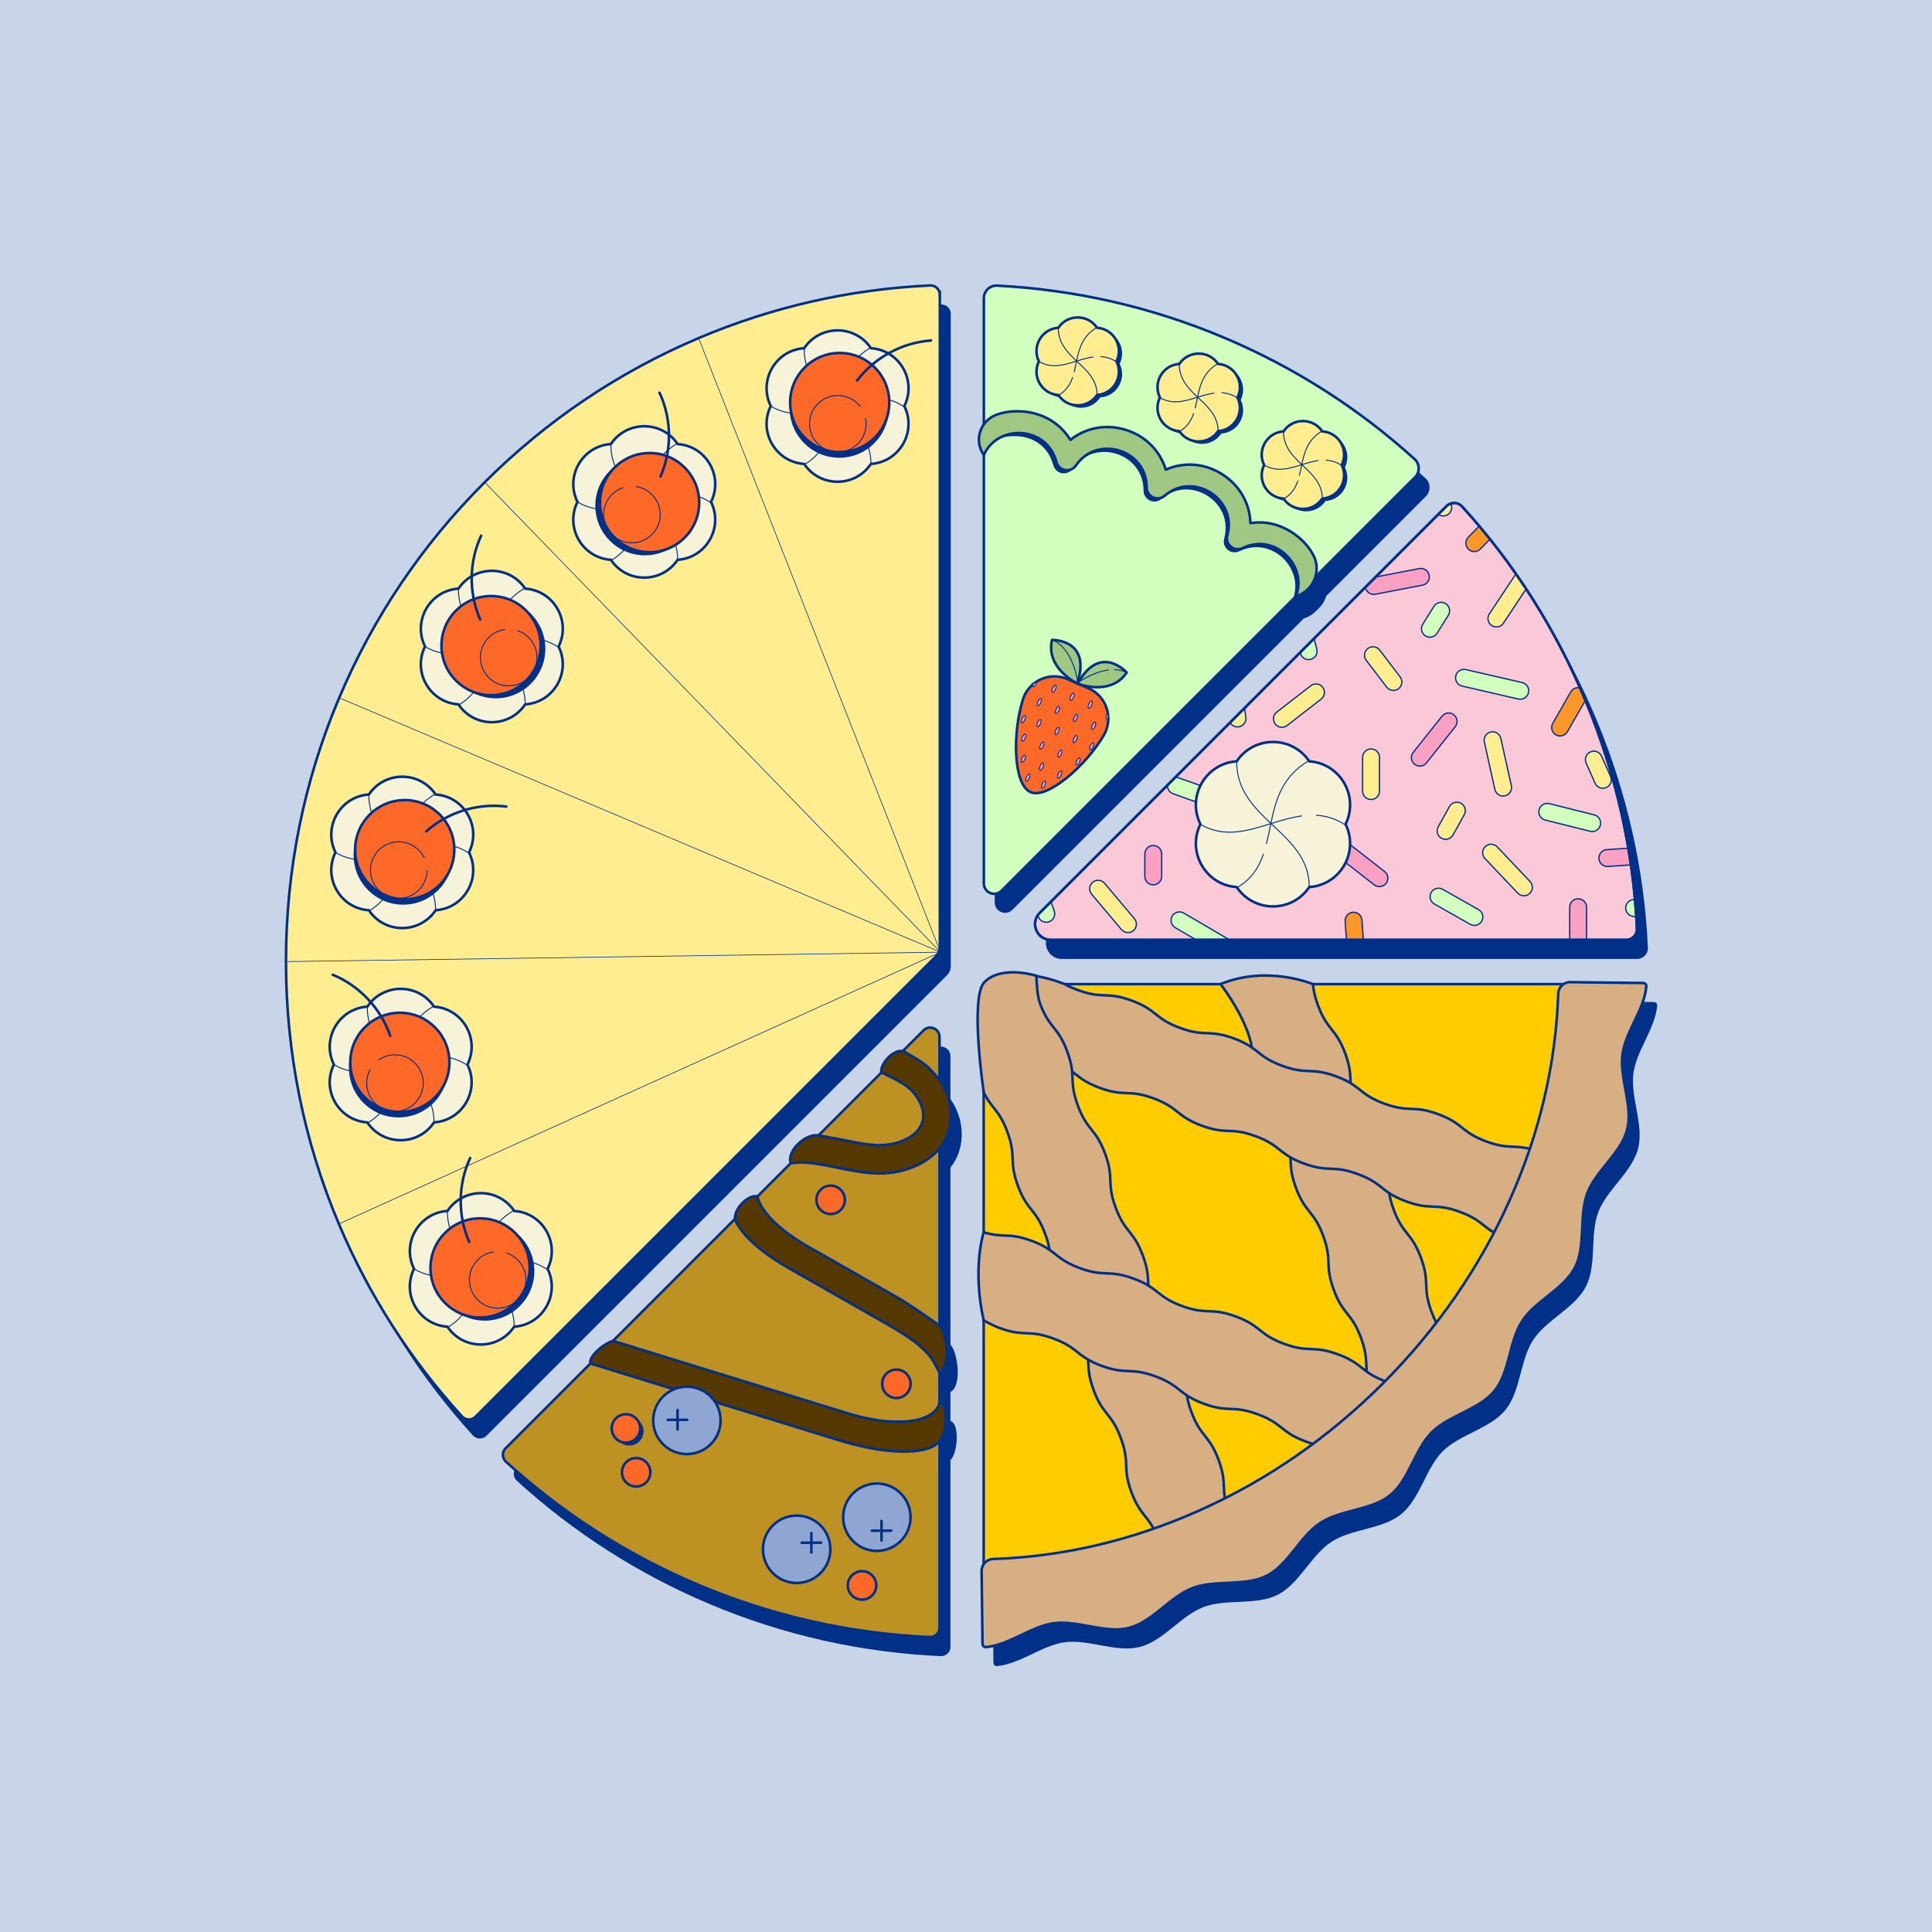 <?xml version="1.0" encoding="UTF-8"?>
<svg id="Livello_2" data-name="Livello 2" xmlns="http://www.w3.org/2000/svg" xmlns:xlink="http://www.w3.org/1999/xlink" viewBox="0 0 1500 1500">
  <defs>
    <style>
      .cls-1, .cls-2, .cls-3, .cls-4, .cls-5 {
        fill: none;
      }

      .cls-2, .cls-3, .cls-6, .cls-7, .cls-8, .cls-9, .cls-10, .cls-11, .cls-12, .cls-13, .cls-14, .cls-15, .cls-16, .cls-17, .cls-18, .cls-19, .cls-4, .cls-20, .cls-21, .cls-5 {
        stroke: #003087;
      }

      .cls-2, .cls-3, .cls-6, .cls-7, .cls-9, .cls-11, .cls-15, .cls-16, .cls-17, .cls-18, .cls-20, .cls-21 {
        stroke-linecap: round;
        stroke-linejoin: round;
      }

      .cls-2, .cls-7 {
        stroke-width: .75px;
      }

      .cls-22 {
        fill: #c8d4e8;
      }

      .cls-3, .cls-6, .cls-9, .cls-10, .cls-11, .cls-15, .cls-16, .cls-17, .cls-18, .cls-19, .cls-20, .cls-21, .cls-5 {
        stroke-width: 2px;
      }

      .cls-6 {
        fill: #f7f3d9;
      }

      .cls-7, .cls-8 {
        fill: #faa0c3;
      }

      .cls-8, .cls-10, .cls-12, .cls-13, .cls-14, .cls-19, .cls-4, .cls-5 {
        stroke-miterlimit: 10;
      }

      .cls-9 {
        fill: #fc0;
      }

      .cls-10 {
        fill: #be9123;
      }

      .cls-11 {
        fill: #a0c882;
      }

      .cls-12, .cls-18, .cls-19 {
        fill: #ffed90;
      }

      .cls-13, .cls-15 {
        fill: #d2ffbe;
      }

      .cls-14 {
        fill: #ff9628;
      }

      .cls-16 {
        fill: #8fa6d2;
      }

      .cls-17 {
        fill: #ff6928;
      }

      .cls-23 {
        fill: #003087;
      }

      .cls-4 {
        stroke-width: .5px;
      }

      .cls-20 {
        fill: #553700;
      }

      .cls-24 {
        fill: #fac8d7;
      }

      .cls-21 {
        fill: #d7af82;
      }

      .cls-25 {
        clip-path: url(#clippath);
      }
    </style>
    <clipPath id="clippath">
      <path class="cls-1" d="M1262.59,729.76h-446.69c-10.97,0-16.46-13.26-8.71-21.02l315.85-315.85c3.37-3.37,8.88-3.24,12.1.28,81.53,89.18,130.47,207.18,135.81,327.84.21,4.76-3.59,8.75-8.36,8.75Z"/>
    </clipPath>
  </defs>
  <g id="art">
    <g>
      <rect class="cls-22" width="1500" height="1500"/>
      <g>
        <path class="cls-23" d="M824.36,744.54h446.7c4.78,0,8.58-3.99,8.36-8.75-5.33-120.66-54.29-238.65-135.8-327.83-3.22-3.53-8.73-3.66-12.11-.29l-315.86,315.86c-7.74,7.74-2.26,21.01,8.71,21.01Z"/>
        <path class="cls-23" d="M1268.16,833.35c2.35-17.7,16.91-34.66,18.49-52.62.13-1.47-1.03-2.74-2.5-2.76l-56.61-.66c-2.15-.02-4.15.7-5.72,1.93v-.37h-193.97s-35.42-15.07-71.81,0h-120.9s-10.05-4.17-22.04-6.23c-.02-.11-.02-.2-.02-.29,0,0-26.85-8.55-40.25,4.87-11.63,11.6-.61,85.59-.61,85.59v108.73s-9.15,27.75,0,68.41v188.72l.39-.02c-1.25,1.6-2,3.62-1.97,5.79l.68,56.61c.02,1.47,1.27,2.63,2.74,2.5,17.99-1.58,34.94-16.17,52.62-18.51,18.78-2.48,40.07,8.27,58.28,3.64,18.32-4.65,31.91-24.3,49.51-30.97,17.64-6.69,40.82-1.01,57.6-9.56,16.8-8.58,25.8-30.71,41.59-41.04,15.77-10.31,39.64-9.63,54.27-21.54,14.63-11.89,18.86-35.4,32.18-48.74,13.34-13.34,36.85-17.57,48.74-32.2,11.89-14.63,11.21-38.5,21.52-54.29,10.31-15.79,32.42-24.81,41-41.59,8.58-16.8,2.85-39.96,9.54-57.62,6.67-17.59,26.3-31.21,30.95-49.53,4.63-18.21-6.14-39.5-3.66-58.26Z"/>
        <path class="cls-23" d="M737.02,754.78c.11-.24.24-.46.33-.72.07-.15.13-.31.2-.48s.13-.33.18-.53c.09-.26.18-.53.22-.81.15-.7.22-1.4.22-2.13V243.64c0-4.15-3.47-7.44-7.61-7.24-62.01,2.92-122.2,16.56-179.23,40.67l-.46.2c-62.16,26.37-118.05,64.03-166.04,111.95-.15.13-.31.28-.46.44-48.23,48.23-86.09,104.41-112.55,166.92-.02,0-.02.04-.02.04-27.4,64.75-41.28,133.54-41.28,204.45s13.8,139.35,41.06,203.95c.07.18.13.35.22.53,23.23,54.92,55.25,104.91,95.37,148.94,2.81,3.07,7.57,3.18,10.51.26l357.58-357.58c.72-.72,1.29-1.51,1.78-2.39Z"/>
        <path class="cls-23" d="M772.31,367.93v332.77c0,7.17,8.66,10.75,13.73,5.68l226.21-226.21s.24-.09.68-.22c3.97-1.34,7.3-3.66,9.83-6.62,3.33-2.81,5.7-6.54,6.95-10.62l77.34-77.34c3.95-3.95,3.79-10.42-.35-14.17-43.69-39.53-93.22-71.13-147.53-94.1-56.22-23.78-115.51-37.4-176.57-40.56-5.59-.28-10.29,4.19-10.29,9.78v97.59c-5.35,5.53-5.81,13.86-1.29,21.98.72,1.32,1.29,2.04,1.29,2.04Z"/>
        <path class="cls-23" d="M737.92,853.25v-33.38c0-6.47-7.83-9.7-12.39-5.11l-16.03,16.03c-8.66-1.1-17.88,10.9-16.69,16.69l-48.89,48.89c-8.97-2.02-24.83,11.41-21.5,21.5l-25.9,25.88c-5.86-1.93-17.7,7.96-17.44,17.44l-94.65,94.65c-6.03,1.49-19.04,11.52-17.55,17.55v.02l-36.94,36.92-15.81,15.81-13.12,13.12c-2.89,2.92-2.76,7.66.29,10.42,44.04,40.14,94.06,72.19,148.98,95.42,57.29,24.26,117.79,37.9,180.08,40.71,4.12.2,7.57-3.05,7.57-7.17v-145.12c5.62-4.89,7.35-28.51,0-30.2v-22.61c9.26-4.54,5.62-31.37,0-36.67v-137.51c11.71-14.59,11.71-36.54,0-53.26Z"/>
      </g>
      <g>
        <path class="cls-15" d="M1098.58,370.58l-74.3,74.3-18.05,18.05-228.66,228.66c-5.06,5.06-13.71,1.49-13.71-5.67V231.54c0-5.6,4.7-10.07,10.29-9.77,61.07,3.16,120.34,16.76,176.56,40.54,54.32,22.97,103.84,54.58,147.54,94.1,4.15,3.76,4.29,10.22.34,14.18Z"/>
        <path class="cls-23" d="M1003.79,465.37c4.65-12.34.1-23.67-6.32-30.62-7.25-7.86-20.25-13.79-35.02-6.87l-.31.15c-2.97,1.38-6.45.93-8.97-1.17-2.5-2.1-3.58-5.47-2.73-8.63l.04-.13c4.16-15.76-4.01-27.49-13.06-33.21-9.03-5.72-23.13-8.09-35.6,2.42l-.13.11c-2.5,2.09-5.99,2.54-8.96,1.17-2.95-1.38-4.86-4.34-4.87-7.6-.07-16.31-11.02-25.52-21.24-28.7-10.21-3.17-24.44-1.79-33.76,11.6-1.87,2.68-5.11,4.05-8.35,3.49-3.22-.55-5.83-2.92-6.7-6.08l-.11-.43c-4.31-15.72-17.25-21.78-27.93-22.21-9.92-.41-19.81,1.48-25.93,14.48,0,0-.58-.73-1.3-2.03-6.06-10.93-3.14-22.24,8.57-26.62,4.66-1.74,11.06-3.1,19.35-2.66,16.23.87,30.16,8.99,38.15,22.15,11.9-9.48,27.65-12.57,43.01-7.78,15.4,4.78,26.63,16.29,31.04,30.88,13.99-6.17,30.11-5.09,43.78,3.56,13.63,8.64,21.5,22.69,21.94,37.95,15.14-2.38,30.11,3.17,41.47,14.74,3.22,3.28,5.58,6.75,7.32,10,6.5,12.2.4,27.43-12.71,31.83-.43.14-.67.21-.67.21Z"/>
        <path class="cls-9" d="M1213.34,764.09l-2.18,119.68-90.35,164.97-173.48,137.53-19.08,15.13-6.52,5.16-158,7.32v-442.36c0-4.11,3.33-7.43,7.44-7.43h442.17Z"/>
        <path class="cls-21" d="M947.58,764.09s13.67,17.12,20.95,36.77c1.88,5.09,2.86,9.03,3.39,12.41,1.55,9.8-.61,14.9,4.86,29.62,7.35,19.83,13.79,17.44,21.13,37.26,3.1,8.37,3.75,13.64,4,18.42.37,6.53,0,12.16,4.25,23.61,7.36,19.83,13.8,17.44,21.14,37.26,7.35,19.83.9,22.21,8.25,42.03,7.35,19.83,13.79,17.44,21.13,37.26,4.77,12.88,3.72,18.41,4.42,26.13.39,4.16,1.27,8.96,3.84,15.9.17.46.34.92.51,1.34l26.14,19.96,23.55-46.4v-28.75c-1.22-2.32-2.45-5.08-3.72-8.49-7.35-19.83-.9-22.22-8.25-42.05-7.35-19.83-13.79-17.44-21.13-37.26-1.95-5.27-2.93-9.31-3.45-12.77-1.44-9.55.6-14.7-4.81-29.26-7.35-19.83-13.79-17.44-21.13-37.26-3.2-8.61-3.78-13.95-4.04-18.84-.31-6.36-.06-11.99-4.21-23.19-7.35-19.81-13.79-17.44-21.13-37.26-2.68-7.25-3.53-12.16-3.88-16.45,0,0-35.43-15.07-71.82,0Z"/>
        <path class="cls-24" d="M1262.59,729.76h-446.69c-10.97,0-16.46-13.26-8.71-21.02l315.85-315.85c3.37-3.37,8.88-3.24,12.1.28,81.53,89.18,130.47,207.18,135.81,327.84.21,4.76-3.59,8.75-8.36,8.75Z"/>
        <path class="cls-19" d="M729.7,228.86v506.47c0,.72-.07,1.43-.23,2.12-.05.28-.12.55-.21.82-.05.18-.11.35-.18.52-.06.17-.12.33-.2.49-.1.24-.22.48-.34.71-.46.88-1.05,1.68-1.77,2.39l-357.58,357.58c-2.93,2.93-7.7,2.81-10.49-.26-40.12-44.03-72.16-94.02-95.39-148.94-.07-.17-.15-.35-.22-.52-27.25-64.59-41.06-133.21-41.06-203.94s13.88-139.7,41.28-204.45c.01-.01.01-.04.02-.05,26.45-62.52,64.31-118.69,112.54-166.92,48.12-48.12,104.16-85.93,166.52-112.38.15-.07.31-.13.45-.2,57.04-24.12,117.23-37.76,179.24-40.67,4.14-.2,7.61,3.09,7.61,7.24Z"/>
        <path class="cls-10" d="M729.44,805.09v458.75c0,4.12-3.44,7.37-7.55,7.19-62.31-2.82-122.79-16.47-180.1-40.72-54.92-23.23-104.93-55.28-148.98-95.43-3.04-2.77-3.17-7.5-.27-10.42l13.12-13.12,15.81-15.81,166.56-166.56,25.92-25.9,103.11-103.11c4.56-4.58,12.38-1.34,12.38,5.12Z"/>
        <g class="cls-25">
          <g>
            <path class="cls-12" d="M875.75,724.06c-1.87,0-3.72-.79-5.02-2.33l-23.16-27.48c-2.33-2.77-1.98-6.9.79-9.24,2.77-2.33,6.9-1.98,9.24.79l23.16,27.48c2.33,2.77,1.98,6.9-.79,9.24-1.23,1.04-2.73,1.54-4.22,1.54Z"/>
            <path class="cls-8" d="M895.39,686.99c-3.62,0-6.55-2.93-6.55-6.55v-17.44c0-3.62,2.93-6.55,6.55-6.55s6.55,2.93,6.55,6.55v17.44c0,3.62-2.93,6.55-6.55,6.55Z"/>
            <path class="cls-12" d="M940.96,670.66c-2.15,0-4.26-1.06-5.51-3-1.96-3.04-1.09-7.1,1.96-9.06l29.67-19.13c3.04-1.96,7.1-1.09,9.06,1.96,1.96,3.04,1.09,7.1-1.96,9.06l-29.67,19.13c-1.1.71-2.33,1.05-3.55,1.05Z"/>
            <path class="cls-13" d="M930.56,730.83l-18.1-10.6c-3.12-1.84-4.17-5.85-2.35-8.97,1.84-3.12,5.85-4.18,8.97-2.35l37.42,21.92"/>
            <path class="cls-12" d="M964,534.93l3.29,21.9c.54,3.58-1.93,6.92-5.52,7.46-.33.04-.66.07-.97.07-3.2,0-5.99-2.33-6.48-5.58l-1.85-12.32"/>
            <path class="cls-13" d="M944.69,627.91c-.73,0-1.47-.12-2.19-.38l-31.72-11.25c-3.41-1.21-5.2-4.96-3.99-8.37,1.21-3.41,4.95-5.19,8.37-3.99l31.72,11.25c3.41,1.21,5.2,4.96,3.99,8.37-.95,2.69-3.48,4.36-6.18,4.36Z"/>
            <path class="cls-13" d="M811.47,687.46l7.04,19.82c1.22,3.41-.56,7.16-3.97,8.38-.73.25-1.47.38-2.2.38-2.69,0-5.22-1.68-6.17-4.37l-4.97-13.93"/>
            <path class="cls-14" d="M1045.48,730.83l-1.11-15.53c-.26-3.62,2.45-6.75,6.07-7.01,3.6-.26,6.74,2.46,7,6.08l1.18,16.46"/>
            <path class="cls-12" d="M999.44,692.13c-.91,0-1.83-.19-2.71-.59-3.3-1.5-4.75-5.38-3.25-8.68l8.72-19.18c1.5-3.3,5.39-4.75,8.68-3.25,3.3,1.5,4.75,5.38,3.26,8.68l-8.72,19.18c-1.1,2.42-3.48,3.84-5.97,3.84Z"/>
            <path class="cls-12" d="M1019.52,620.25c-2.4,0-4.72-1.33-5.87-3.62l-8.72-17.43c-1.62-3.24-.31-7.17,2.93-8.79,3.24-1.62,7.18-.31,8.79,2.93l8.72,17.44c1.62,3.24.31,7.17-2.93,8.79-.94.47-1.94.69-2.93.69Z"/>
            <path class="cls-12" d="M995.27,564.66c-1.96,0-3.89-.87-5.18-2.54-2.22-2.86-1.7-6.98,1.16-9.2l26.47-20.52c2.86-2.22,6.98-1.7,9.2,1.16,2.22,2.86,1.7,6.98-1.16,9.2l-26.47,20.52c-1.2.93-2.61,1.37-4.01,1.37Z"/>
            <path class="cls-12" d="M1123.49,399.9c-.94.47-1.95.69-2.94.69-2.4,0-4.72-1.32-5.86-3.63l-4.25-8.48,9.77-9.77,6.2,12.39c1.63,3.24.31,7.17-2.92,8.8Z"/>
            <path class="cls-8" d="M1070.97,688.36c-1.41,0-2.82-.45-4.02-1.38l-26.43-20.57c-2.86-2.22-3.37-6.34-1.15-9.2,2.22-2.86,6.34-3.37,9.2-1.15l26.43,20.57c2.86,2.22,3.37,6.34,1.15,9.2-1.29,1.66-3.22,2.53-5.18,2.53Z"/>
            <path class="cls-12" d="M1064.49,620.73c-3.62,0-6.55-2.93-6.55-6.55v-26.15c0-3.62,2.93-6.55,6.55-6.55s6.55,2.93,6.55,6.55v26.15c0,3.62-2.93,6.55-6.55,6.55Z"/>
            <path class="cls-12" d="M1122.38,651.63c-1.08,0-2.17-.27-3.18-.83-3.16-1.76-4.31-5.75-2.55-8.91l8.72-15.69c1.76-3.16,5.75-4.31,8.91-2.55,3.16,1.76,4.31,5.75,2.55,8.91l-8.72,15.69c-1.2,2.16-3.43,3.37-5.74,3.37Z"/>
            <path class="cls-13" d="M1144.71,718.49c-1.09,0-2.2-.27-3.22-.85l-27.85-15.78c-3.15-1.78-4.26-5.78-2.47-8.93,1.78-3.15,5.78-4.26,8.93-2.47l27.85,15.78c3.15,1.78,4.26,5.78,2.47,8.93-1.21,2.13-3.43,3.32-5.71,3.32Z"/>
            <path class="cls-12" d="M1081.85,536.06c-1.97,0-3.92-.89-5.22-2.58l-15.87-20.79c-2.2-2.88-1.64-6.99,1.23-9.19,2.88-2.2,6.99-1.64,9.19,1.23l15.87,20.79c2.2,2.88,1.64,6.99-1.23,9.19-1.19.91-2.59,1.34-3.97,1.34Z"/>
            <path class="cls-13" d="M1016.71,482.22l5.66,21.71c.92,3.5-1.19,7.08-4.69,8-.55.14-1.11.21-1.65.21-2.91,0-5.57-1.95-6.34-4.9l-3.72-14.26"/>
            <path class="cls-8" d="M1066.57,461.49c-3.08,0-5.82-2.18-6.43-5.32-.68-3.55,1.64-6.99,5.2-7.68l36.6-7.04c3.55-.68,6.99,1.64,7.67,5.2.68,3.55-1.64,6.99-5.2,7.68l-36.6,7.04c-.42.08-.83.12-1.25.12Z"/>
            <path class="cls-14" d="M1163.95,411.38l-14.62,14.88c-1.28,1.31-2.98,1.97-4.68,1.97s-3.32-.63-4.59-1.89c-2.58-2.53-2.62-6.69-.08-9.27l15.74-16.02c2.79,3.41,5.53,6.86,8.22,10.33Z"/>
            <path class="cls-8" d="M1102.35,594.8c-1.43,0-2.87-.47-4.08-1.43-2.83-2.25-3.3-6.38-1.05-9.21l22.38-28.13c2.26-2.83,6.38-3.3,9.21-1.05,2.83,2.25,3.3,6.38,1.05,9.21l-22.38,28.13c-1.29,1.63-3.2,2.47-5.13,2.47Z"/>
            <path class="cls-13" d="M1180.33,542.89c-.49,0-.98-.05-1.48-.17l-43.68-10.06c-3.53-.81-5.73-4.33-4.92-7.86.81-3.53,4.34-5.73,7.86-4.92l43.68,10.06c3.53.81,5.73,4.33,4.92,7.86-.7,3.03-3.4,5.08-6.38,5.08Z"/>
            <path class="cls-12" d="M1167.01,618.03c-3,0-5.71-2.08-6.39-5.13l-8.17-36.74c-.79-3.53,1.44-7.03,4.97-7.82,3.54-.79,7.03,1.44,7.82,4.98l8.17,36.74c.79,3.53-1.44,7.03-4.98,7.82-.48.11-.96.16-1.43.16Z"/>
            <path class="cls-13" d="M1287.62,701.77l-17.7-3.25c-3.55-.64-6.97,1.7-7.63,5.27s1.7,6.97,5.27,7.63l21,3.85"/>
            <path class="cls-8" d="M1218.71,730.83v-26.47c0-3.62,2.94-6.55,6.55-6.55s6.55,2.94,6.55,6.55v26.47"/>
            <path class="cls-12" d="M1183.15,695.48c-1.74,0-3.47-.69-4.76-2.05l-25.47-26.89c-2.49-2.63-2.38-6.78.25-9.27,2.63-2.49,6.78-2.38,9.27.25l25.47,26.89c2.49,2.63,2.38,6.78-.25,9.27-1.27,1.2-2.89,1.8-4.51,1.8Z"/>
            <path class="cls-8" d="M1284.18,670.29l-35.79,2.44c-.14.01-.3.01-.45.01-3.42,0-6.31-2.65-6.54-6.11-.24-3.6,2.49-6.74,6.1-6.97l34.71-2.37c.71,4.31,1.36,8.65,1.97,13Z"/>
            <path class="cls-14" d="M1211.26,571.4c-1.1,0-2.22-.28-3.25-.87-3.14-1.8-4.23-5.8-2.43-8.94l13.96-24.4c1.8-3.14,5.8-4.23,8.94-2.43,3.14,1.8,4.23,5.8,2.43,8.94l-13.96,24.41c-1.21,2.11-3.42,3.3-5.7,3.3Z"/>
            <path class="cls-13" d="M1226.71,489.51l-4.33,5.4c-1.3,1.61-3.2,2.46-5.11,2.46-1.44,0-2.88-.47-4.1-1.44-2.82-2.27-3.28-6.38-1.01-9.22l7.84-9.79c2.28,4.17,4.52,8.36,6.71,12.58Z"/>
            <path class="cls-12" d="M1156.51,484.06c-1.46-2.02-1.7-4.78-.39-7.09l25.06-37.83c1.79-3.15,5.79-4.25,8.94-2.45,3.15,1.79,4.25,5.79,2.45,8.94l-25.06,37.83c-1.79,3.15-5.79,4.25-8.94,2.45-.84-.48-1.53-1.11-2.07-1.85Z"/>
            <path class="cls-13" d="M1110.18,494.7c-1.19,0-2.39-.32-3.47-1-3.07-1.92-4-5.96-2.08-9.03l8.72-13.95c1.92-3.07,5.96-4,9.03-2.08,3.07,1.92,4,5.96,2.09,9.03l-8.72,13.95c-1.24,1.99-3.38,3.08-5.56,3.08Z"/>
            <path class="cls-12" d="M1244.44,612c-2.51,0-4.91-1.45-5.99-3.89l-6.97-15.69c-1.47-3.31.02-7.18,3.33-8.65,3.31-1.47,7.18.02,8.65,3.33l6.97,15.69c1.47,3.31-.02,7.18-3.33,8.65-.86.38-1.77.57-2.66.57Z"/>
            <path class="cls-13" d="M1236.17,645.59c-.53,0-1.06-.06-1.6-.2l-34.87-8.72c-3.51-.88-5.65-4.44-4.77-7.95.88-3.51,4.44-5.65,7.95-4.77l34.87,8.72c3.51.88,5.65,4.44,4.77,7.95-.75,2.98-3.42,4.97-6.35,4.97Z"/>
          </g>
          <path class="cls-5" d="M1262.59,729.76h-446.69c-10.97,0-16.46-13.26-8.71-21.02l315.85-315.85c3.37-3.37,8.88-3.24,12.1.28,81.53,89.18,130.47,207.18,135.81,327.84.21,4.76-3.59,8.75-8.36,8.75Z"/>
        </g>
        <polyline class="cls-4" points="729.47 737.46 542.4 262.49 542.28 262.2"/>
        <line class="cls-4" x1="729.26" y1="738.27" x2="376.34" y2="374.45"/>
        <polyline class="cls-4" points="729.08 738.8 263.34 541.8 262.87 541.6"/>
        <line class="cls-4" x1="728.88" y1="739.29" x2="223.22" y2="746.58"/>
        <polyline class="cls-4" points="728.54 739.99 263.09 950.24 262.87 950.34"/>
        <path class="cls-6" d="M347.38,1030.04h0s-.03,0-.03,0c-22.15-1.49-35.71-24.97-25.92-44.89l.02-.03v-.03c-9.8-19.92,3.76-43.41,25.91-44.89h.03s0,0,0,0c12.36-18.44,39.48-18.44,51.84,0h0s.03,0,.03,0c22.15,1.49,35.71,24.97,25.92,44.89l-.02.03v.03c9.8,19.92-3.76,43.41-25.91,44.89h-.03s0,0,0,0c-12.36,18.44-39.48,18.44-51.84,0Z"/>
        <path class="cls-2" d="M347.37,940.19c-.31,41.88,51.87,49.97,51.87,89.85"/>
        <path class="cls-2" d="M321.44,985.16c16.76,9.98,33.48,4.77,50.33-.43,7.28-2.26,14.59-4.5,21.94-5.51"/>
        <path class="cls-2" d="M425.15,985.73c-6.98-4.56-13.9-6.58-20.78-6.99"/>
        <path class="cls-2" d="M366.47,1006.55c-3.26,9.38-8.43,17.74-18.59,23.78"/>
        <path class="cls-2" d="M368.68,998.98c1.17-4.64,2.1-9.43,3.09-14.24,3.48-16.69,7.92-33.55,26.95-44.84"/>
        <circle class="cls-23" cx="376.37" cy="986.85" r="38.49"/>
        <circle class="cls-17" cx="372.71" cy="984.41" r="38.49"/>
        <path class="cls-2" d="M393.44,972.88c2.14.72,4.2,1.78,6.1,3.21,9.72,7.25,11.74,21,4.49,30.73-7.25,9.72-21.01,11.74-30.73,4.49-9.72-7.25-11.74-21.01-4.49-30.73,3.62-4.86,8.87-7.8,14.43-8.6"/>
        <path class="cls-3" d="M364.28,964.19c-9.03-20.48-8.75-44.85.75-65.11"/>
        <path class="cls-6" d="M285.16,871.42h0s-.03,0-.03,0c-22.15-1.49-35.71-24.97-25.92-44.89l.02-.03v-.03c-9.8-19.92,3.76-43.41,25.91-44.89h.03s0,0,0,0c12.36-18.44,39.48-18.44,51.84,0h0s.03,0,.03,0c22.15,1.49,35.71,24.97,25.92,44.89l-.02.03v.03c9.8,19.92-3.76,43.41-25.91,44.89h-.03s0,0,0,0c-12.36,18.44-39.48,18.44-51.84,0Z"/>
        <path class="cls-2" d="M285.14,781.57c-.31,41.88,51.87,49.97,51.87,89.85"/>
        <path class="cls-2" d="M259.21,826.55c16.76,9.98,33.48,4.77,50.33-.43,7.28-2.26,14.59-4.5,21.94-5.51"/>
        <path class="cls-2" d="M362.92,827.11c-6.98-4.56-13.9-6.58-20.78-6.99"/>
        <path class="cls-2" d="M304.25,847.94c-3.26,9.38-8.43,17.74-18.59,23.78"/>
        <path class="cls-2" d="M306.46,840.36c1.17-4.64,2.1-9.43,3.09-14.24,3.48-16.69,7.92-33.55,26.95-44.84"/>
        <circle class="cls-23" cx="309.41" cy="829.08" r="38.49"/>
        <circle class="cls-17" cx="310.45" cy="824.8" r="38.49"/>
        <path class="cls-2" d="M287.39,830.34c-1.08,1.98-1.88,4.15-2.32,6.49-2.25,11.92,5.57,23.4,17.5,25.66,11.92,2.25,23.41-5.58,25.66-17.5,2.25-11.92-5.58-23.41-17.5-25.66-5.95-1.12-11.81.26-16.45,3.44"/>
        <path class="cls-3" d="M302.96,804.21c-7.21-21.18-23.92-38.94-44.62-47.42"/>
        <path class="cls-6" d="M286.38,706.71h0s-.03,0-.03,0c-22.15-1.49-35.71-24.97-25.92-44.89l.02-.03v-.03c-9.8-19.92,3.76-43.41,25.91-44.89h.03s0,0,0,0c12.36-18.44,39.48-18.44,51.84,0h0s.03,0,.03,0c22.15,1.49,35.71,24.97,25.92,44.89l-.02.03v.03c9.8,19.92-3.76,43.41-25.91,44.89h-.03s0,0,0,0c-12.36,18.44-39.48,18.44-51.84,0Z"/>
        <path class="cls-2" d="M286.36,616.86c-.31,41.88,51.87,49.97,51.87,89.85"/>
        <path class="cls-2" d="M260.43,661.83c16.76,9.98,33.48,4.77,50.33-.43,7.28-2.26,14.59-4.5,21.94-5.51"/>
        <path class="cls-2" d="M364.14,662.4c-6.98-4.56-13.9-6.58-20.78-6.99"/>
        <path class="cls-2" d="M305.47,683.22c-3.26,9.38-8.43,17.74-18.59,23.78"/>
        <path class="cls-2" d="M307.68,675.65c1.17-4.64,2.1-9.43,3.09-14.24,3.48-16.69,7.92-33.55,26.95-44.84"/>
        <circle class="cls-23" cx="313.03" cy="663.9" r="38.49"/>
        <circle class="cls-17" cx="314.23" cy="659.67" r="38.49"/>
        <path class="cls-2" d="M331.56,675.86c-.03,2.25-.41,4.54-1.19,6.79-3.92,11.48-16.39,17.61-27.88,13.69-11.48-3.92-17.61-16.4-13.69-27.88,3.92-11.48,16.4-17.61,27.88-13.69,5.73,1.96,10.14,6.06,12.61,11.11"/>
        <path class="cls-3" d="M330.91,645.45c16.73-14.87,40.01-22.07,62.21-19.23"/>
        <path class="cls-6" d="M355.92,546.87h0s-.03,0-.03,0c-22.15-1.49-35.71-24.97-25.92-44.89l.02-.03v-.03c-9.8-19.92,3.76-43.41,25.91-44.89h.03s0,0,0,0c12.36-18.44,39.48-18.44,51.84,0h0s.03,0,.03,0c22.15,1.49,35.71,24.97,25.92,44.89l-.02.03v.03c9.8,19.92-3.76,43.41-25.91,44.89h-.03s0,0,0,0c-12.36,18.44-39.48,18.44-51.84,0Z"/>
        <path class="cls-2" d="M355.91,457.02c-.31,41.88,51.87,49.97,51.87,89.85"/>
        <path class="cls-2" d="M329.98,502c16.76,9.98,33.48,4.77,50.33-.43,7.28-2.26,14.59-4.5,21.94-5.51"/>
        <path class="cls-2" d="M433.69,502.56c-6.98-4.56-13.9-6.58-20.78-6.99"/>
        <path class="cls-2" d="M375.01,523.39c-3.26,9.38-8.43,17.74-18.59,23.78"/>
        <path class="cls-2" d="M377.22,515.81c1.17-4.64,2.1-9.43,3.09-14.24,3.48-16.69,7.92-33.55,26.95-44.84"/>
        <circle class="cls-23" cx="384.92" cy="503.69" r="38.49"/>
        <circle class="cls-17" cx="381.25" cy="501.25" r="38.49"/>
        <path class="cls-2" d="M401.98,489.71c2.14.72,4.2,1.78,6.1,3.21,9.72,7.25,11.74,21,4.49,30.73-7.25,9.72-21.01,11.74-30.73,4.49s-11.74-21.01-4.49-30.73c3.62-4.86,8.87-7.8,14.43-8.6"/>
        <path class="cls-3" d="M372.82,481.02c-9.03-20.48-8.75-44.85.75-65.11"/>
        <path class="cls-6" d="M474.27,434.62h0s-.03,0-.03,0c-22.15-1.49-35.71-24.97-25.92-44.89l.02-.03v-.03c-9.8-19.92,3.76-43.41,25.91-44.89h.03s0,0,0,0c12.36-18.44,39.48-18.44,51.84,0h0s.03,0,.03,0c22.15,1.49,35.71,24.97,25.92,44.89l-.02.03v.03c9.8,19.92-3.76,43.41-25.91,44.89h-.03s0,0,0,0c-12.36,18.44-39.48,18.44-51.84,0Z"/>
        <path class="cls-2" d="M474.26,344.77c-.31,41.88,51.87,49.97,51.87,89.85"/>
        <path class="cls-2" d="M448.33,389.75c16.76,9.98,33.48,4.77,50.33-.43,7.28-2.26,14.59-4.5,21.94-5.51"/>
        <path class="cls-2" d="M552.04,390.31c-6.98-4.56-13.9-6.58-20.78-6.99"/>
        <path class="cls-2" d="M493.37,411.14c-3.26,9.38-8.43,17.74-18.59,23.78"/>
        <path class="cls-2" d="M495.57,403.56c1.17-4.64,2.1-9.43,3.09-14.24,3.48-16.69,7.92-33.55,26.95-44.84"/>
        <circle class="cls-23" cx="500.7" cy="392.66" r="38.49"/>
        <circle class="cls-17" cx="504.36" cy="390.22" r="38.49"/>
        <path class="cls-2" d="M483.64,378.68c-2.14.72-4.2,1.78-6.1,3.21-9.72,7.25-11.74,21-4.49,30.73,7.25,9.72,21.01,11.74,30.73,4.49,9.72-7.25,11.74-21.01,4.49-30.73-3.62-4.86-8.87-7.8-14.43-8.6"/>
        <path class="cls-3" d="M512.79,369.99c9.03-20.48,8.75-44.85-.75-65.11"/>
        <path class="cls-6" d="M624.35,360.19h0s-.03,0-.03,0c-22.15-1.49-35.71-24.97-25.92-44.89l.02-.03v-.03c-9.8-19.92,3.76-43.41,25.91-44.89h.03s0,0,0,0c12.36-18.44,39.48-18.44,51.84,0h0s.03,0,.03,0c22.15,1.49,35.71,24.97,25.92,44.89l-.02.03v.03c9.8,19.92-3.76,43.41-25.91,44.89h-.03s0,0,0,0c-12.36,18.44-39.48,18.44-51.84,0Z"/>
        <path class="cls-2" d="M624.33,270.34c-.31,41.88,51.87,49.97,51.87,89.85"/>
        <path class="cls-2" d="M598.4,315.32c16.76,9.98,33.48,4.77,50.33-.43,7.28-2.26,14.59-4.5,21.94-5.51"/>
        <path class="cls-2" d="M702.11,315.88c-6.98-4.56-13.9-6.58-20.78-6.99"/>
        <path class="cls-2" d="M643.44,336.71c-3.26,9.38-8.43,17.74-18.59,23.78"/>
        <path class="cls-2" d="M645.65,329.13c1.17-4.64,2.1-9.43,3.09-14.24,3.48-16.69,7.92-33.55,26.95-44.84"/>
        <circle class="cls-23" cx="651.6" cy="316.91" r="38.49"/>
        <circle class="cls-17" cx="651.95" cy="312.53" r="38.49"/>
        <path class="cls-2" d="M672.1,325.05c.41,2.22.48,4.53.16,6.89-1.61,12.02-12.66,20.46-24.69,18.85-12.02-1.61-20.46-12.67-18.85-24.69,1.61-12.02,12.67-20.46,24.69-18.85,6,.81,11.12,3.97,14.53,8.44"/>
        <path class="cls-3" d="M665.54,295.34c13.52-17.83,34.96-29.42,57.29-30.96"/>
        <path class="cls-20" d="M729.44,838.46c11.71,16.72,11.71,38.68,0,53.27-2.91,3.63-8.67,8.44-14.56,11.59-9.86,5.28-21.84,8.03-33.75,7.7-10.79-.29-21.07-2.4-31.03-4.45-8.98-1.85-17.46-3.6-25.89-3.98-3.66-.17-10.27.49-10.27.49-3.34-10.08,12.52-23.5,21.49-21.49,0,0,12.9,2.18,19.11,3.47,9.43,1.94,18.34,3.77,27.18,4.01,14.47.37,31.52-6.05,34.61-18.77,2.31-9.44-3.84-19.78-10.97-25.85-5.95-5.08-21.03-11.76-21.03-11.76-1.2-5.78,8.02-17.78,16.69-16.69,0,0,12.85,6.84,18.59,11.74,3.79,3.23,9.82,10.72,9.82,10.72Z"/>
        <path class="cls-20" d="M570.61,946.4c-.27-9.48,11.58-19.37,17.42-17.42,0,0,1.83,16.48,36.43,37.2l72.27,41.19c10.71,6.11,32.71,21.86,32.71,21.86,5.61,5.3,9.27,32.14,0,36.68,0,0-4.2-8.91-7.05-12.45-9.27-11.48-23.12-19.38-36.53-27.01l-72.28-41.2c-38.36-21.49-42.97-38.85-42.97-38.85Z"/>
        <path class="cls-20" d="M650.71,1118l-192.31-59.38c-1.49-6.03,11.53-16.06,17.56-17.56l181.24,55.95c14.06,4.33,28.57,7.25,42.62,6.8,29.15-.95,29.64-15.29,29.64-15.29,7.36,1.7,5.61,25.32,0,30.21,0,0-4.15,8.53-28.38,8.22-18.01-.23-35.19-4.28-50.35-8.96Z"/>
        <circle class="cls-16" cx="533.31" cy="1102.79" r="26.16"/>
        <line class="cls-3" x1="526.04" y1="1094.8" x2="526.04" y2="1109.91"/>
        <line class="cls-3" x1="533.6" y1="1102.36" x2="518.49" y2="1102.36"/>
        <circle class="cls-16" cx="618.54" cy="1202.86" r="26.16"/>
        <line class="cls-3" x1="629.95" y1="1190.21" x2="629.95" y2="1205.32"/>
        <line class="cls-3" x1="637.5" y1="1197.76" x2="622.39" y2="1197.76"/>
        <circle class="cls-16" cx="680.8" cy="1177.96" r="26.16"/>
        <line class="cls-3" x1="684.42" y1="1180.87" x2="684.42" y2="1195.98"/>
        <line class="cls-3" x1="691.98" y1="1188.42" x2="676.87" y2="1188.42"/>
        <circle class="cls-23" cx="488.6" cy="1111.3" r="11.04"/>
        <circle class="cls-17" cx="485.99" cy="1109.04" r="11.04"/>
        <circle class="cls-17" cx="493.9" cy="1143.08" r="11.04"/>
        <circle class="cls-17" cx="695.95" cy="1074.38" r="11.04"/>
        <circle class="cls-17" cx="669.28" cy="1230.91" r="11.04"/>
        <circle class="cls-17" cx="644.92" cy="931.56" r="11.04"/>
        <path class="cls-6" d="M960.17,688.71h0s-.03,0-.03,0c-24.07-1.62-38.8-27.13-28.17-48.78l.02-.03-.02-.03c-10.63-21.65,4.1-47.17,28.17-48.78h.03s0,0,0,0c13.43-20.03,42.9-20.03,56.33,0h0s.03,0,.03,0c24.07,1.62,38.8,27.13,28.17,48.78l-.02.03.02.03c10.63,21.65-4.1,47.17-28.17,48.78h-.03s0,0,0,0c-13.43,20.03-42.9,20.03-56.33,0Z"/>
        <path class="cls-2" d="M960.15,591.07c-.33,45.51,56.36,54.3,56.36,97.63"/>
        <path class="cls-2" d="M931.97,639.95c18.22,10.85,36.38,5.18,54.69-.46,7.92-2.45,15.86-4.89,23.84-5.99"/>
        <path class="cls-2" d="M1044.67,640.56c-7.58-4.96-15.1-7.15-22.58-7.6"/>
        <path class="cls-2" d="M980.91,663.19c-3.54,10.2-9.16,19.28-20.21,25.84"/>
        <path class="cls-2" d="M983.31,654.95c1.27-5.04,2.28-10.25,3.35-15.47,3.78-18.14,8.6-36.46,29.29-48.72"/>
        <path class="cls-23" d="M918.13,336.62h0s-.02,0-.02,0c-12.86-.86-20.73-14.5-15.05-26.07v-.02s0-.02,0-.02c-5.68-11.57,2.19-25.2,15.05-26.07h.02s0,0,0,0c7.18-10.7,22.92-10.7,30.1,0h0s.02,0,.02,0c12.86.86,20.73,14.5,15.05,26.07v.02s0,.02,0,.02c5.68,11.57-2.19,25.2-15.05,26.07h-.02s0,0,0,0c-7.18,10.7-22.92,10.7-30.1,0Z"/>
        <path class="cls-18" d="M915.62,334.74h0s-.02,0-.02,0c-12.86-.86-20.73-14.5-15.05-26.07v-.02s0-.02,0-.02c-5.68-11.57,2.19-25.2,15.05-26.07h.02s0,0,0,0c7.18-10.7,22.92-10.7,30.1,0h0s.02,0,.02,0c12.86.86,20.73,14.5,15.05,26.07v.02s0,.02,0,.02c5.68,11.57-2.19,25.2-15.05,26.07h-.02s0,0,0,0c-7.18,10.7-22.92,10.7-30.1,0Z"/>
        <path class="cls-2" d="M915.61,282.56c-.18,24.32,30.12,29.02,30.12,52.17"/>
        <path class="cls-2" d="M900.55,308.68c9.73,5.8,19.44,2.77,29.22-.25,4.23-1.31,8.47-2.61,12.74-3.2"/>
        <path class="cls-2" d="M960.77,309.01c-4.05-2.65-8.07-3.82-12.07-4.06"/>
        <path class="cls-2" d="M926.7,321.1c-1.89,5.45-4.9,10.3-10.8,13.81"/>
        <path class="cls-2" d="M927.99,316.7c.68-2.69,1.22-5.48,1.79-8.27,2.02-9.69,4.6-19.48,15.65-26.04"/>
        <path class="cls-23" d="M824.18,308.56h0s-.02,0-.02,0c-12.86-.86-20.73-14.5-15.05-26.07v-.02s0-.02,0-.02c-5.68-11.57,2.19-25.2,15.05-26.07h.02s0,0,0,0c7.18-10.7,22.92-10.7,30.1,0h0s.02,0,.02,0c12.86.86,20.73,14.5,15.05,26.07v.02s0,.02,0,.02c5.68,11.57-2.19,25.2-15.05,26.07h-.02s0,0,0,0c-7.18,10.7-22.92,10.7-30.1,0Z"/>
        <path class="cls-18" d="M821.67,306.67h0s-.02,0-.02,0c-12.86-.86-20.73-14.5-15.05-26.07v-.02s0-.02,0-.02c-5.68-11.57,2.19-25.2,15.05-26.07h.02s0,0,0,0c7.18-10.7,22.92-10.7,30.1,0h0s.02,0,.02,0c12.86.86,20.73,14.5,15.05,26.07v.02s0,.02,0,.02c5.68,11.57-2.19,25.2-15.05,26.07h-.02s0,0,0,0c-7.18,10.7-22.92,10.7-30.1,0Z"/>
        <path class="cls-2" d="M821.66,254.5c-.18,24.32,30.12,29.02,30.12,52.17"/>
        <path class="cls-2" d="M806.6,280.62c9.73,5.8,19.44,2.77,29.22-.25,4.23-1.31,8.47-2.61,12.74-3.2"/>
        <path class="cls-2" d="M866.83,280.94c-4.05-2.65-8.07-3.82-12.07-4.06"/>
        <path class="cls-2" d="M832.75,293.04c-1.89,5.45-4.9,10.3-10.8,13.81"/>
        <path class="cls-2" d="M834.04,288.64c.68-2.69,1.22-5.48,1.79-8.27,2.02-9.69,4.6-19.48,15.65-26.04"/>
        <path class="cls-23" d="M999.03,388.99h0s-.02,0-.02,0c-12.86-.86-20.73-14.5-15.05-26.07v-.02s0-.02,0-.02c-5.68-11.57,2.19-25.2,15.05-26.07h.02s0,0,0,0c7.18-10.7,22.92-10.7,30.1,0h0s.02,0,.02,0c12.86.86,20.73,14.5,15.05,26.07v.02s0,.02,0,.02c5.68,11.57-2.19,25.2-15.05,26.07h-.02s0,0,0,0c-7.18,10.7-22.92,10.7-30.1,0Z"/>
        <path class="cls-18" d="M996.53,387.11h0s-.02,0-.02,0c-12.86-.86-20.73-14.5-15.05-26.07v-.02s0-.02,0-.02c-5.68-11.57,2.19-25.2,15.05-26.07h.02s0,0,0,0c7.18-10.7,22.92-10.7,30.1,0h0s.02,0,.02,0c12.86.86,20.73,14.5,15.05,26.07v.02s0,.02,0,.02c5.68,11.57-2.19,25.2-15.05,26.07h-.02s0,0,0,0c-7.18,10.7-22.92,10.7-30.1,0Z"/>
        <path class="cls-2" d="M996.52,334.94c-.18,24.32,30.12,29.02,30.12,52.17"/>
        <path class="cls-2" d="M981.46,361.05c9.73,5.8,19.44,2.77,29.22-.25,4.23-1.31,8.47-2.61,12.74-3.2"/>
        <path class="cls-2" d="M1041.68,361.38c-4.05-2.65-8.07-3.82-12.07-4.06"/>
        <path class="cls-2" d="M1007.61,373.47c-1.89,5.45-4.9,10.3-10.8,13.81"/>
        <path class="cls-2" d="M1008.89,369.07c.68-2.69,1.22-5.48,1.79-8.27,2.02-9.69,4.6-19.48,15.65-26.04"/>
        <path class="cls-21" d="M763.73,810.55c2.76,1.44,6.14,2.94,10.63,4.6,19.81,7.35,22.21.9,42.03,8.26,7.93,2.94,12.31,5.73,15.97,8.5,5.5,4.15,9.39,8.22,21.28,12.63,19.83,7.35,22.22.9,42.05,8.25,19.81,7.35,17.44,13.79,37.25,21.13,19.83,7.35,22.22.9,42.05,8.26,15.46,5.73,17.41,10.91,26.93,16.4,2.68,1.55,5.97,3.12,10.32,4.73,19.83,7.35,22.22.9,42.03,8.25,13.95,5.17,16.9,9.88,24.33,14.79,3.14,2.06,7.05,4.17,12.93,6.34,19.83,7.35,22.22.9,42.05,8.26,15.14,5.61,17.33,10.69,26.34,16.04l43.67-42.05-15.82-23.04c-12.82-3.12-17.14.49-33.87-5.71-19.83-7.36-17.44-13.8-37.26-21.14-19.83-7.35-22.21-.9-42.03-8.25-14.93-5.53-17.26-10.55-25.98-15.82-2.86-1.73-6.39-3.49-11.29-5.31-19.81-7.35-22.21-.9-42.02-8.25-13.35-4.95-16.63-9.48-23.39-14.17-3.29-2.27-7.39-4.58-13.87-6.98-19.83-7.35-22.22-.9-42.05-8.25-19.83-7.35-17.44-13.79-37.26-21.13-19.83-7.36-22.22-.92-42.03-8.26-4.21-1.56-7.41-3.07-10.04-4.56,0,0-39.14-16.29-55-.43-7.42,7.42-7.93,46.89-7.93,46.89Z"/>
        <path class="cls-21" d="M763.73,848.04c6.22,12.92,11.93,13.34,18.33,30.6,7.36,19.83.92,22.22,8.26,42.05,7.35,19.83,13.79,17.44,21.13,37.26,1.89,5.09,2.86,9.03,3.39,12.41,1.55,9.79-.6,14.89,4.87,29.62,7.35,19.83,13.79,17.44,21.13,37.26,3.1,8.37,3.75,13.64,4,18.41.37,6.54,0,12.18,4.25,23.62,7.35,19.81,13.79,17.44,21.13,37.26,7.35,19.81.9,22.21,8.25,42.03,6,16.18,11.4,17.56,17.17,28.29l55.36,18.46v-42.03c-1.61-9.92.61-14.98-4.89-29.82-7.35-19.83-13.79-17.44-21.13-37.26-1.95-5.28-2.93-9.32-3.45-12.79-1.44-9.55.6-14.71-4.8-29.26-7.35-19.81-13.79-17.42-21.13-37.25-3.2-8.61-3.78-13.95-4.04-18.84-.32-6.36-.07-11.99-4.22-23.19-7.35-19.83-13.79-17.44-21.13-37.26-7.35-19.83-.9-22.21-8.25-42.03-7.35-19.83-13.79-17.44-21.13-37.26-4.84-13.04-3.71-18.53-4.45-26.4-.39-4.1-1.29-8.83-3.81-15.63-7.35-19.83-13.79-17.44-21.13-37.26-2.32-6.26-2.59-17.44-2.82-21.46,0,0-26.84-8.54-40.26,4.88-11.61,11.61-.61,85.59-.61,85.59Z"/>
        <path class="cls-21" d="M1019.38,1121.04c-1.71-.5-3.57-1.11-5.62-1.87-19.83-7.36-17.44-13.8-37.26-21.14-19.83-7.35-22.22-.9-42.03-8.25-5.89-2.18-9.82-4.28-12.95-6.36-7.43-4.89-10.38-9.61-24.32-14.78-19.83-7.36-22.22-.92-42.03-8.26-4.36-1.61-7.64-3.18-10.32-4.73-9.53-5.49-11.47-10.66-26.94-16.4-19.83-7.35-22.21-.9-42.03-8.25-5.39-2-12.14-5.83-12.14-5.83-9.15-40.67,0-68.42,0-68.42,15.57,4.71,19.13-.09,37.24,6.63,6.48,2.4,10.59,4.71,13.87,6.98,6.76,4.67,10.04,9.21,23.39,14.15,19.83,7.35,22.21.9,42.03,8.25,4.89,1.82,8.43,3.57,11.29,5.32,8.71,5.27,11.04,10.3,25.96,15.82,19.83,7.35,22.22.9,42.05,8.25,19.81,7.35,17.44,13.79,37.26,21.13,19.81,7.35,22.21.9,42.03,8.25,12.57,4.66,16.2,8.97,22.24,13.36,3.36,2.44,7.47,4.92,14.26,7.5l3.25,33.87-59.23,14.77Z"/>
        <path class="cls-21" d="M762.83,1276.28c.02,1.47,1.29,2.64,2.76,2.51,17.97-1.59,34.92-16.17,52.61-18.51,18.77-2.49,40.06,8.26,58.28,3.63,18.31-4.66,31.91-24.3,49.51-30.98,17.64-6.69,40.82-1,57.61-9.57,16.79-8.58,25.79-30.71,41.57-41.02,15.78-10.31,39.65-9.64,54.28-21.54,14.63-11.9,18.85-35.4,32.18-48.74,13.33-13.34,36.84-17.57,48.73-32.2,11.89-14.64,11.21-38.5,21.52-54.29,10.31-15.79,32.43-24.8,41-41.59,8.57-16.79,2.86-39.96,9.54-57.61,6.67-17.61,26.3-31.21,30.95-49.52,4.62-18.22-6.14-39.5-3.66-58.28,2.34-17.69,16.91-34.65,18.49-52.62.13-1.47-1.03-2.74-2.51-2.75l-56.61-.65c-4.99-.06-9.11,3.88-9.27,8.87-1.81,54.33-14.36,107.98-37.35,159.62-23.56,52.92-56.8,101.06-98.81,143.08-42,42.02-90.13,75.29-143.04,98.87-51.63,23.01-105.27,35.59-159.6,37.42-4.99.17-8.93,4.28-8.87,9.28l.68,56.61Z"/>
        <path class="cls-11" d="M1006.23,462.93c4.65-12.34.1-23.67-6.32-30.62-7.25-7.86-20.25-13.79-35.02-6.87l-.31.15c-2.97,1.38-6.45.93-8.97-1.17-2.5-2.1-3.58-5.47-2.73-8.63l.04-.13c4.16-15.76-4.01-27.49-13.06-33.21-9.03-5.72-23.13-8.09-35.6,2.42l-.13.11c-2.5,2.09-5.99,2.54-8.96,1.17-2.95-1.38-4.86-4.34-4.87-7.6-.07-16.31-11.02-25.52-21.24-28.7-10.21-3.17-24.44-1.79-33.76,11.6-1.87,2.68-5.11,4.05-8.35,3.49-3.22-.55-5.83-2.92-6.7-6.08l-.11-.43c-4.31-15.72-17.25-21.78-27.93-22.21-9.92-.41-22.26,3.92-28.37,16.92,0,0-.58-.73-1.3-2.03-6.06-10.93-.7-24.68,11.01-29.06,4.66-1.74,11.06-3.1,19.35-2.66,16.23.87,30.16,8.99,38.15,22.15,11.9-9.48,27.65-12.57,43.01-7.78,15.4,4.78,26.63,16.29,31.04,30.88,13.99-6.17,30.11-5.09,43.78,3.56,13.63,8.64,21.5,22.69,21.94,37.95,15.14-2.38,30.11,3.17,41.47,14.74,3.22,3.28,5.58,6.75,7.32,10,6.5,12.2.4,27.43-12.71,31.83-.43.14-.67.21-.67.21Z"/>
        <path class="cls-17" d="M857.05,570.68c-13.55,23.52-43.9,50.01-56.85,44.35-13.71-5.99-14.11-45.93-6.05-71.85,1.48-4.77,4.23-8.77,7.73-11.79.98-.84,2.03-1.62,3.13-2.3,6.91-4.32,15.78-5.32,23.91-1.76l16.15,7.06c8.21,3.59,13.54,10.91,14.99,19.01.23,1.3.36,2.6.39,3.92,0,.01,0,0,0,0,.11,4.52-.97,9.12-3.4,13.35Z"/>
        <path class="cls-11" d="M836.08,530.46s-24.43-11.78-19.27-33.62c0,0,30.98-.7,19.56,33.75"/>
        <path class="cls-11" d="M836.7,530.74c17.53-31.78,38.06-8.56,38.06-8.56-12.53,18.63-37.77,8.69-37.77,8.69"/>
        <path class="cls-2" d="M860.66,520.17c-12.69,1.62-24.59,10.3-24.59,10.3"/>
        <path class="cls-2" d="M865.33,519.92c3.24.08,6.44.76,9.43,2.26"/>
        <path class="cls-2" d="M816.81,496.84c16.96,6.32,20.19,34.03,20.19,34.03"/>
        <ellipse class="cls-7" cx="806.87" cy="545.09" rx="3.01" ry="1.18" transform="translate(-15.8 1066.02) rotate(-66.38)"/>
        <ellipse class="cls-7" cx="820.93" cy="551.23" rx="3.01" ry="1.18" transform="translate(-13.01 1082.59) rotate(-66.38)"/>
        <ellipse class="cls-7" cx="834.99" cy="557.38" rx="3.01" ry="1.18" transform="translate(-10.21 1099.15) rotate(-66.38)"/>
        <ellipse class="cls-7" cx="849.05" cy="563.53" rx="3.01" ry="1.18" transform="translate(-7.42 1115.72) rotate(-66.38)"/>
        <ellipse class="cls-7" cx="794.51" cy="558.31" rx="3.01" ry="1.18" transform="translate(-35.32 1062.62) rotate(-66.38)"/>
        <ellipse class="cls-7" cx="806.62" cy="561.41" rx="3.01" ry="1.18" transform="translate(-30.91 1075.57) rotate(-66.38)"/>
        <ellipse class="cls-7" cx="820.68" cy="567.56" rx="3.01" ry="1.18" transform="translate(-28.11 1092.14) rotate(-66.38)"/>
        <ellipse class="cls-7" cx="834.74" cy="573.71" rx="3.01" ry="1.18" transform="translate(-25.32 1108.71) rotate(-66.38)"/>
        <ellipse class="cls-7" cx="847.62" cy="579.34" rx="3.01" ry="1.18" transform="translate(-22.76 1123.89) rotate(-66.38)"/>
        <path class="cls-7" d="M804.49,530.9c-.67,1.53-1.68,2.55-2.28,2.29-.4-.18-.51-.88-.34-1.79.98-.84,2.03-1.62,3.13-2.3-.06.53-.23,1.16-.51,1.8Z"/>
        <ellipse class="cls-7" cx="818.28" cy="534.74" rx="3.01" ry="1.18" transform="translate(.52 1070.27) rotate(-66.38)"/>
        <ellipse class="cls-7" cx="832.34" cy="540.88" rx="3.01" ry="1.18" transform="translate(3.32 1086.84) rotate(-66.38)"/>
        <ellipse class="cls-7" cx="846.4" cy="547.03" rx="3.01" ry="1.18" transform="translate(6.11 1103.41) rotate(-66.38)"/>
        <path class="cls-7" d="M860.45,557.33s0,0,0,0c-.49.59-.98.89-1.34.73-.6-.26-.55-1.71.12-3.23.24-.55.53-1.04.83-1.42.23,1.3.36,2.6.39,3.92Z"/>
        <ellipse class="cls-7" cx="794.8" cy="572.68" rx="3.01" ry="1.18" transform="translate(-48.32 1071.5) rotate(-66.38)"/>
        <ellipse class="cls-7" cx="808.86" cy="578.83" rx="3.01" ry="1.18" transform="translate(-45.52 1088.07) rotate(-66.38)"/>
        <ellipse class="cls-7" cx="822.92" cy="584.98" rx="3.01" ry="1.18" transform="translate(-42.73 1104.64) rotate(-66.38)"/>
        <ellipse class="cls-7" cx="836.99" cy="591.12" rx="3.01" ry="1.18" transform="translate(-39.93 1121.21) rotate(-66.38)"/>
        <ellipse class="cls-7" cx="794.55" cy="589.01" rx="3.01" ry="1.18" transform="translate(-63.43 1081.06) rotate(-66.38)"/>
        <ellipse class="cls-7" cx="808.61" cy="595.15" rx="3.01" ry="1.18" transform="translate(-60.63 1097.63) rotate(-66.38)"/>
        <ellipse class="cls-7" cx="822.68" cy="601.3" rx="3.01" ry="1.18" transform="translate(-57.84 1114.2) rotate(-66.38)"/>
        <ellipse class="cls-7" cx="798" cy="603.66" rx="3.01" ry="1.18" transform="translate(-74.79 1093.01) rotate(-66.38)"/>
        <ellipse class="cls-7" cx="810.23" cy="609.01" rx="3.01" ry="1.18" transform="translate(-72.36 1107.41) rotate(-66.38)"/>
        <path class="cls-5" d="M1262.59,729.76h-446.69c-10.97,0-16.46-13.26-8.71-21.02l315.85-315.85c3.37-3.37,8.88-3.24,12.1.28,81.53,89.18,130.47,207.18,135.81,327.84.21,4.76-3.59,8.75-8.36,8.75Z"/>
      </g>
    </g>
  </g>
</svg>